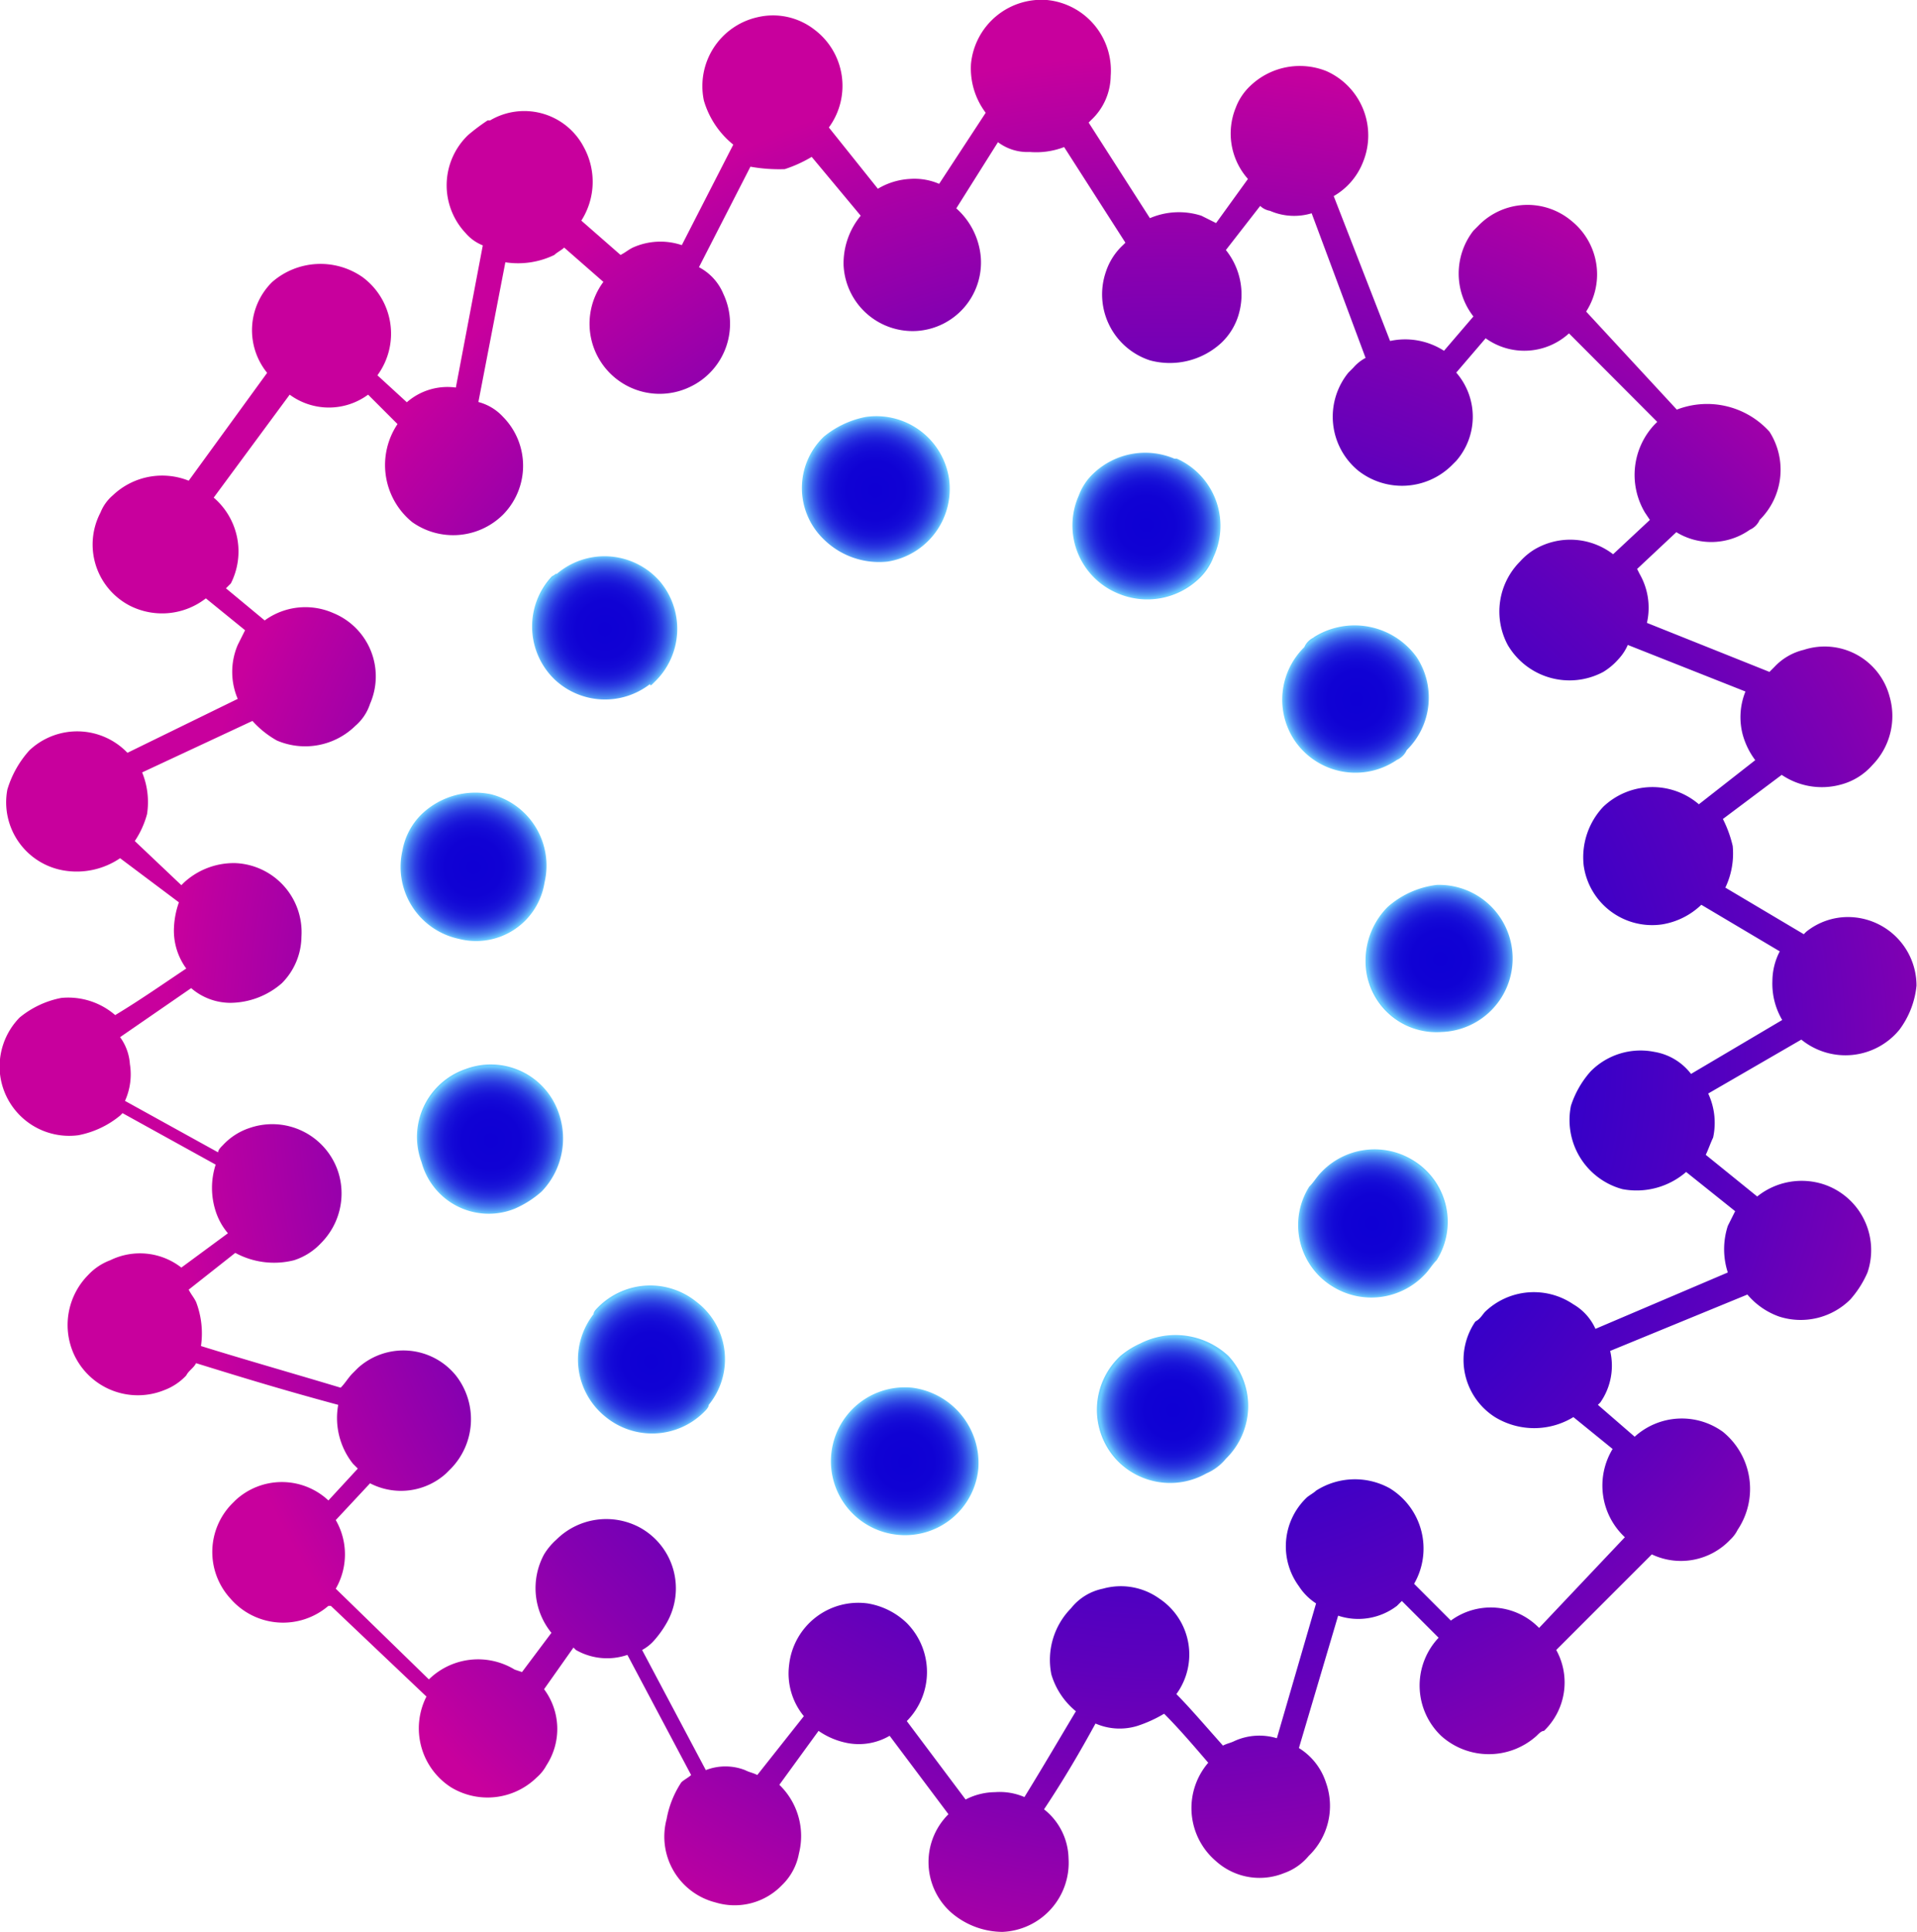 <svg xmlns="http://www.w3.org/2000/svg" xmlns:xlink="http://www.w3.org/1999/xlink" viewBox="0 0 78.22 78.81"><defs><style>.cls-1{fill:url(#Dégradé_sans_nom);}.cls-2{fill:url(#Dégradé_sans_nom_12);}.cls-3{fill:url(#Dégradé_sans_nom_12-2);}.cls-4{fill:url(#Dégradé_sans_nom_12-3);}.cls-5{fill:url(#Dégradé_sans_nom_12-4);}.cls-6{fill:url(#Dégradé_sans_nom_12-5);}.cls-7{fill:url(#Dégradé_sans_nom_12-6);}.cls-8{fill:url(#Dégradé_sans_nom_12-7);}.cls-9{fill:url(#Dégradé_sans_nom_12-8);}.cls-10{fill:url(#Dégradé_sans_nom_12-9);}.cls-11{fill:url(#Dégradé_sans_nom_12-10);}.cls-12{fill:url(#Dégradé_sans_nom_12-11);}</style><radialGradient id="D&#xE9;grad&#xE9;_sans_nom" cx="243.87" cy="-1961.71" r="40.74" gradientTransform="matrix(0.71, -0.71, -0.71, -0.71, -1518.31, -1176.55)" gradientUnits="userSpaceOnUse"><stop offset="0" stop-color="#0f00d4"></stop><stop offset="0.12" stop-color="#1400d3"></stop><stop offset="0.27" stop-color="#2200ce"></stop><stop offset="0.43" stop-color="#3b00c7"></stop><stop offset="0.6" stop-color="#5c00bd"></stop><stop offset="0.78" stop-color="#8700b0"></stop><stop offset="0.96" stop-color="#bb00a1"></stop><stop offset="1" stop-color="#c8009d"></stop></radialGradient><radialGradient id="D&#xE9;grad&#xE9;_sans_nom_12" cx="20.03" cy="-539.9" r="3.02" gradientTransform="matrix(1, 0, 0, -1, 0, -493.39)" gradientUnits="userSpaceOnUse"><stop offset="0" stop-color="#0f00d4"></stop><stop offset="0.39" stop-color="#1002d4"></stop><stop offset="0.53" stop-color="#1309d6"></stop><stop offset="0.63" stop-color="#1814d8"></stop><stop offset="0.71" stop-color="#2025dc"></stop><stop offset="0.78" stop-color="#2a3be1"></stop><stop offset="0.84" stop-color="#3657e6"></stop><stop offset="0.9" stop-color="#4477ed"></stop><stop offset="0.95" stop-color="#559cf5"></stop><stop offset="0.99" stop-color="#68c6fe"></stop><stop offset="1" stop-color="#6acbff"></stop></radialGradient><radialGradient id="D&#xE9;grad&#xE9;_sans_nom_12-2" cx="26.57" cy="-548.91" r="3.02" xlink:href="#D&#xE9;grad&#xE9;_sans_nom_12"></radialGradient><radialGradient id="D&#xE9;grad&#xE9;_sans_nom_12-3" cx="36.93" cy="-553" r="3.02" xlink:href="#D&#xE9;grad&#xE9;_sans_nom_12"></radialGradient><radialGradient id="D&#xE9;grad&#xE9;_sans_nom_12-4" cx="24.68" cy="-519.05" r="2.99" xlink:href="#D&#xE9;grad&#xE9;_sans_nom_12"></radialGradient><radialGradient id="D&#xE9;grad&#xE9;_sans_nom_12-5" cx="47.87" cy="-550.92" r="3.02" xlink:href="#D&#xE9;grad&#xE9;_sans_nom_12"></radialGradient><radialGradient id="D&#xE9;grad&#xE9;_sans_nom_12-6" cx="19.32" cy="-528.76" r="3.02" xlink:href="#D&#xE9;grad&#xE9;_sans_nom_12"></radialGradient><radialGradient id="D&#xE9;grad&#xE9;_sans_nom_12-7" cx="55.35" cy="-521.92" r="3.02" xlink:href="#D&#xE9;grad&#xE9;_sans_nom_12"></radialGradient><radialGradient id="D&#xE9;grad&#xE9;_sans_nom_12-8" cx="58.77" cy="-532.51" r="3.02" xlink:href="#D&#xE9;grad&#xE9;_sans_nom_12"></radialGradient><radialGradient id="D&#xE9;grad&#xE9;_sans_nom_12-9" cx="35.72" cy="-513.39" r="3.02" xlink:href="#D&#xE9;grad&#xE9;_sans_nom_12"></radialGradient><radialGradient id="D&#xE9;grad&#xE9;_sans_nom_12-10" cx="46.77" cy="-514.8" r="3.02" xlink:href="#D&#xE9;grad&#xE9;_sans_nom_12"></radialGradient><radialGradient id="D&#xE9;grad&#xE9;_sans_nom_12-11" cx="56" cy="-543.3" r="3.02" xlink:href="#D&#xE9;grad&#xE9;_sans_nom_12"></radialGradient></defs><title>favicon</title><g id="Calque_2" data-name="Calque 2"><g id="Calque_1-2" data-name="Calque 1"><path class="cls-1" d="M68.42,16.71l-3.7-4a2.8,2.8,0,0,0-.6-3.7h0a2.79,2.79,0,0,0-3.8.2l-.2.2a2.85,2.85,0,0,0,0,3.5l-1.2,1.4a2.93,2.93,0,0,0-2.2-.4L54.42,8a2.76,2.76,0,0,0,1.2-1.4,2.87,2.87,0,0,0-1.5-3.7h0a2.92,2.92,0,0,0-3.1.6,2.36,2.36,0,0,0-.6.9,2.79,2.79,0,0,0,.5,2.9l-1.3,1.8-.6-.3h0a3,3,0,0,0-2.1.1L44.42,5l.1-.1a2.5,2.5,0,0,0,.8-1.8A2.89,2.89,0,0,0,42.72,0h0a2.89,2.89,0,0,0-3.1,2.6h0a3,3,0,0,0,.6,2l-1.9,2.9a2.54,2.54,0,0,0-1.2-.2h0a2.84,2.84,0,0,0-1.3.4l-2-2.5a2.87,2.87,0,0,0-.6-4,2.75,2.75,0,0,0-2.3-.5h0a2.88,2.88,0,0,0-2.2,3.4,3.6,3.6,0,0,0,1.2,1.8L27.82,10a2.74,2.74,0,0,0-2,.1h0c-.2.1-.3.2-.5.3L23.72,9a2.94,2.94,0,0,0,.1-3A2.74,2.74,0,0,0,20,4.91h-.1a8.11,8.11,0,0,0-.8.6,2.84,2.84,0,0,0-.1,4,1.79,1.79,0,0,0,.7.5l-1.1,5.8a2.52,2.52,0,0,0-2,.6l-1.2-1.1a2.87,2.87,0,0,0-.6-4,3,3,0,0,0-3.7.2h0a2.76,2.76,0,0,0-.2,3.7l-3.2,4.4a2.92,2.92,0,0,0-3.1.6,1.79,1.79,0,0,0-.5.7h0a2.81,2.81,0,0,0,1.2,3.8,2.91,2.91,0,0,0,3.1-.3l1.6,1.3-.3.6h0a2.8,2.8,0,0,0,0,2.2l-4.5,2.2a2.84,2.84,0,0,0-4-.1,4.17,4.17,0,0,0-.9,1.6h0a2.82,2.82,0,0,0,2.3,3.3,3.15,3.15,0,0,0,2.3-.5l2.4,1.8a3.55,3.55,0,0,0-.2,1h0a2.62,2.62,0,0,0,.5,1.7c-.9.6-1.9,1.3-2.9,1.9a2.93,2.93,0,0,0-2.2-.7,3.81,3.81,0,0,0-1.7.8,2.86,2.86,0,0,0-.8,2.3H0a2.84,2.84,0,0,0,3.2,2.5,3.81,3.81,0,0,0,1.7-.8l.1-.1,3.8,2.1a3.08,3.08,0,0,0,0,1.9h0a2.62,2.62,0,0,0,.5.9l-1.9,1.4a2.75,2.75,0,0,0-2.9-.3,2.36,2.36,0,0,0-.9.6,2.9,2.9,0,0,0-.6,3.2H3a2.87,2.87,0,0,0,3.7,1.5h0a2.36,2.36,0,0,0,.9-.6c.1-.2.3-.3.4-.5,1.3.4,3.2,1,5.8,1.7a3,3,0,0,0,.6,2.4h0l.2.2-1.2,1.3a2.78,2.78,0,0,0-3.8,0l-.1.1a2.81,2.81,0,0,0-.1,3.9h0a2.84,2.84,0,0,0,4,.3h.1l3.9,3.7a2.86,2.86,0,0,0,1,3.7h0a2.87,2.87,0,0,0,3.5-.4,1.76,1.76,0,0,0,.4-.5,2.71,2.71,0,0,0-.1-3.1l1.2-1.7.1.1h0a2.56,2.56,0,0,0,2.1.2l2.6,4.9c-.1.1-.3.2-.4.3a4,4,0,0,0-.6,1.5,2.77,2.77,0,0,0,2,3.4h0a2.68,2.68,0,0,0,2.7-.7,2.39,2.39,0,0,0,.7-1.3,2.9,2.9,0,0,0-.8-2.8l1.6-2.2a3.08,3.08,0,0,0,1.2.5h0a2.49,2.49,0,0,0,1.7-.3l2.4,3.2a2.75,2.75,0,0,0,.1,4,3.23,3.23,0,0,0,2.1.8h0a2.82,2.82,0,0,0,2.7-3,2.61,2.61,0,0,0-1-2c.8-1.2,1.5-2.4,2.1-3.5a2.46,2.46,0,0,0,1.7.1h0a5.36,5.36,0,0,0,1.1-.5c.6.6,1.2,1.3,1.8,2a2.84,2.84,0,0,0,.3,4,2.66,2.66,0,0,0,2.8.5h0a2.29,2.29,0,0,0,1-.7,2.83,2.83,0,0,0,.7-3,2.59,2.59,0,0,0-1.1-1.4l1.6-5.4a2.6,2.6,0,0,0,2.4-.4h0l.2-.2,1.5,1.5a2.84,2.84,0,0,0,.1,4,2.91,2.91,0,0,0,3.9,0h0c.1-.1.2-.2.3-.2a2.74,2.74,0,0,0,.5-3.3l3.9-3.9a2.77,2.77,0,0,0,3.2-.6,1.38,1.38,0,0,0,.3-.4h0a3,3,0,0,0-.6-4,2.86,2.86,0,0,0-3.6.2l-1.5-1.3.1-.1h0a2.62,2.62,0,0,0,.4-2.1l5.6-2.3a3,3,0,0,0,1.3.9,2.87,2.87,0,0,0,2.9-.7,4.13,4.13,0,0,0,.7-1.1h0a2.83,2.83,0,0,0-1.8-3.6h0a2.9,2.9,0,0,0-2.7.5l-2.1-1.7c.1-.2.2-.5.3-.7h0a2.82,2.82,0,0,0-.2-1.8l3.8-2.2a2.85,2.85,0,0,0,4-.4,3.59,3.59,0,0,0,.7-1.8h0a2.8,2.8,0,0,0-2.8-2.8,2.72,2.72,0,0,0-1.7.6l-.1.1-3.2-1.9a3.23,3.23,0,0,0,.3-1.7h0a4.87,4.87,0,0,0-.4-1.1l2.4-1.8a2.92,2.92,0,0,0,2.4.4,2.58,2.58,0,0,0,1.3-.8,2.86,2.86,0,0,0,.7-2.8h0a2.74,2.74,0,0,0-3.5-1.9,2.4,2.4,0,0,0-1.2.7l-.2.2-5-2a2.77,2.77,0,0,0-.3-2h0l-.1-.2,1.6-1.5a2.73,2.73,0,0,0,3-.1.78.78,0,0,0,.4-.4,2.88,2.88,0,0,0,.4-3.6h0A3.43,3.43,0,0,0,68.42,16.71Zm-.8.5-.1.1a3,3,0,0,0-.4,3.6h0l.2.3-1.5,1.4a2.87,2.87,0,0,0-3.2-.2,2.65,2.65,0,0,0-.6.5,2.89,2.89,0,0,0-.5,3.4h0a2.92,2.92,0,0,0,3.9,1.1h0a2.65,2.65,0,0,0,.6-.5,2.09,2.09,0,0,0,.4-.6l4.8,1.9a2.79,2.79,0,0,0-.1,1.8h0a3.13,3.13,0,0,0,.5,1l-2.3,1.8a2.91,2.91,0,0,0-3.9.1,3,3,0,0,0-.8,2.4h0a2.82,2.82,0,0,0,3.2,2.4h0a3,3,0,0,0,1.6-.8h0l3.2,1.9a2.66,2.66,0,0,0-.3,1.2h0a2.93,2.93,0,0,0,.4,1.6L69,43.81a2.37,2.37,0,0,0-1.5-.9,2.86,2.86,0,0,0-2.6.8,3.92,3.92,0,0,0-.8,1.4h0a2.92,2.92,0,0,0,2.1,3.4,3.09,3.09,0,0,0,2.6-.7l2,1.6-.3.6h0a3.08,3.08,0,0,0,0,1.9l-5.4,2.3a2.19,2.19,0,0,0-.9-1,2.87,2.87,0,0,0-3.6.3c-.1.1-.2.3-.4.4h0a2.77,2.77,0,0,0,.8,3.9,3.07,3.07,0,0,0,3.2,0l1.6,1.3a2.88,2.88,0,0,0,.5,3.6l-3.5,3.7a2.75,2.75,0,0,0-3.6-.3l-1.5-1.5a2.88,2.88,0,0,0-1-3.9,2.94,2.94,0,0,0-3,.1h0c-.1.1-.3.2-.4.3a2.75,2.75,0,0,0-.3,3.6,2.34,2.34,0,0,0,.7.7l-1.6,5.5a2.46,2.46,0,0,0-1.7.1h0c-.2.1-.3.1-.5.2-.8-.9-1.4-1.6-1.9-2.1a2.74,2.74,0,0,0-.7-3.9,2.7,2.7,0,0,0-2.3-.4h0a2.22,2.22,0,0,0-1.3.8,3,3,0,0,0-.8,2.7,3.07,3.07,0,0,0,1,1.5c-.6,1-1.3,2.2-2.1,3.5a2.54,2.54,0,0,0-1.2-.2h0a2.66,2.66,0,0,0-1.2.3L37,70.21h0a2.84,2.84,0,0,0,0-4,3,3,0,0,0-1.6-.8h0a2.84,2.84,0,0,0-3.2,2.5,2.74,2.74,0,0,0,.6,2.1l-1.9,2.4c-.2-.1-.3-.1-.5-.2h0a2.21,2.21,0,0,0-1.6,0l-2.6-4.9a1.76,1.76,0,0,0,.5-.4,4.23,4.23,0,0,0,.5-.7,2.83,2.83,0,0,0-1.1-3.9h0a2.89,2.89,0,0,0-3.4.5,2.65,2.65,0,0,0-.5.6,2.89,2.89,0,0,0,.3,3.2l-1.2,1.6-.3-.1h0a2.87,2.87,0,0,0-3.5.4h0l-3.8-3.7a2.8,2.8,0,0,0,0-2.8l1.4-1.5a2.74,2.74,0,0,0,3.1-.4l.2-.2a2.89,2.89,0,0,0,.2-3.8h0a2.76,2.76,0,0,0-4-.3l-.2.2c-.2.2-.3.4-.5.6-2-.6-4.1-1.2-5.7-1.7a3.59,3.59,0,0,0-.2-1.8H8c-.1-.2-.2-.3-.3-.5l1.9-1.5a3.32,3.32,0,0,0,2.4.3,2.59,2.59,0,0,0,1.1-.7,2.87,2.87,0,0,0,.7-2.9h0a2.83,2.83,0,0,0-3.6-1.8,2.59,2.59,0,0,0-1.1.7c-.1.1-.2.2-.2.3l-3.8-2.1a2.62,2.62,0,0,0,.2-1.5h0a2.1,2.1,0,0,0-.4-1.1l2.9-2a2.45,2.45,0,0,0,1.6.6,3.23,3.23,0,0,0,2.1-.8,2.73,2.73,0,0,0,.8-1.9h0a2.82,2.82,0,0,0-2.7-3h0a3,3,0,0,0-2.1.8l-.1.1-1.9-1.8a3.7,3.7,0,0,0,.5-1.1H6a3.21,3.21,0,0,0-.2-1.7l4.5-2.1a3.92,3.92,0,0,0,1,.8,2.93,2.93,0,0,0,3.2-.6,2,2,0,0,0,.6-.9h0a2.79,2.79,0,0,0-1.5-3.7,2.82,2.82,0,0,0-2.8.3L9.22,24l.2-.2h0a2.89,2.89,0,0,0-.7-3.5l3.1-4.2a2.7,2.7,0,0,0,3.2,0l1.2,1.2a3,3,0,0,0,.6,4,2.89,2.89,0,0,0,3.7-.3h0a2.84,2.84,0,0,0,0-4,2.07,2.07,0,0,0-1-.6l1.1-5.7a3.4,3.4,0,0,0,2-.3h0c.1-.1.3-.2.4-.3l1.6,1.4a2.86,2.86,0,0,0,3.5,4.3h0a2.85,2.85,0,0,0,1.4-3.8,2.17,2.17,0,0,0-1-1.1l2.1-4.1a6.6,6.6,0,0,0,1.4.1h0a5.36,5.36,0,0,0,1.1-.5l2,2.4a3.06,3.06,0,0,0-.7,2,2.82,2.82,0,0,0,3,2.7h0a2.8,2.8,0,0,0,2.6-3,3,3,0,0,0-1-2l1.7-2.7a2,2,0,0,0,1.3.4h0a3.18,3.18,0,0,0,1.4-.2l2.5,3.9-.1.1a2.59,2.59,0,0,0-.7,1.1,2.83,2.83,0,0,0,1.8,3.6h0a3.1,3.1,0,0,0,2.9-.7,2.59,2.59,0,0,0,.7-1.1,2.9,2.9,0,0,0-.5-2.7l1.4-1.8a.76.76,0,0,0,.4.2h0a2.46,2.46,0,0,0,1.7.1l2.2,5.9a1.76,1.76,0,0,0-.5.4l-.2.2a2.85,2.85,0,0,0,.4,4h0a2.89,2.89,0,0,0,3.8-.2l.2-.2a2.74,2.74,0,0,0,0-3.6l1.2-1.4a2.7,2.7,0,0,0,3.4-.2Z"></path><path class="cls-2" d="M21,49.31a4.13,4.13,0,0,0,1.1-.7,3.12,3.12,0,0,0,.7-3.2h0a2.93,2.93,0,0,0-3.8-1.8h0a2.93,2.93,0,0,0-1.8,3.8h0a2.84,2.84,0,0,0,3.8,1.9Z"></path><path class="cls-3" d="M28.42,53.11h0a3,3,0,0,0-4,.2c-.1.1-.2.2-.2.3a3,3,0,0,0,.5,4.2h0a3,3,0,0,0,4-.2c.1-.1.2-.2.2-.3a2.94,2.94,0,0,0-.5-4.2Z"></path><path class="cls-4" d="M37.22,56.61a3,3,0,0,0-.6,6h0a3,3,0,0,0,3.3-2.7,3.1,3.1,0,0,0-2.7-3.3Z"></path><path class="cls-5" d="M26.92,23.71a3,3,0,0,0-4.2-.3c-.1,0,0,0-.2.1h0a3,3,0,0,0,.1,4.2,3,3,0,0,0,3.9.2s0,.1.1,0h0l.1-.1A3,3,0,0,0,26.92,23.71Z"></path><path class="cls-6" d="M46.52,54.81h0a3.51,3.51,0,0,0-.8.5,3,3,0,0,0-.2,4.2,3,3,0,0,0,3.7.6h0a2.1,2.1,0,0,0,.8-.6,3,3,0,0,0,.1-4.2,3.17,3.17,0,0,0-3.6-.5Z"></path><path class="cls-7" d="M22.22,36a3,3,0,0,0-2.2-3.6,3.16,3.16,0,0,0-2.8.8,2.75,2.75,0,0,0-.8,1.5h0a3,3,0,0,0,2.3,3.6A2.83,2.83,0,0,0,22.22,36Z"></path><path class="cls-8" d="M53.62,26a.78.78,0,0,0-.4.4,3,3,0,0,0-.4,3.8h0A3,3,0,0,0,57,31h0a.78.78,0,0,0,.4-.4,3,3,0,0,0,.4-3.8h0a3.12,3.12,0,0,0-4.2-.8Z"></path><path class="cls-9" d="M56.62,37a3.1,3.1,0,0,0-.9,2.2h0a2.89,2.89,0,0,0,3.1,2.9,3,3,0,0,0,2.9-3.1h0a3,3,0,0,0-3.1-2.9,3.67,3.67,0,0,0-2,.9Z"></path><path class="cls-10" d="M38.72,19.51a3,3,0,0,0-3.4-2.5h0a3.81,3.81,0,0,0-1.7.8,2.9,2.9,0,0,0,0,4.2,3.22,3.22,0,0,0,2.6.9h0a3,3,0,0,0,2.5-3.4Z"></path><path class="cls-11" d="M45.62,24.21a3.06,3.06,0,0,0,3.3-.6,2.36,2.36,0,0,0,.6-.9,3,3,0,0,0-1.5-4h-.1a3.06,3.06,0,0,0-3.3.6,2.36,2.36,0,0,0-.6.9,3,3,0,0,0,1.6,4Z"></path><path class="cls-12" d="M53.92,47.81c-.2.2-.3.4-.5.6h0a2.94,2.94,0,0,0,1,4.1,3,3,0,0,0,3.7-.5c.2-.2.3-.4.5-.6h0a2.94,2.94,0,0,0-1-4.1,3,3,0,0,0-3.7.5Z"></path></g></g></svg>